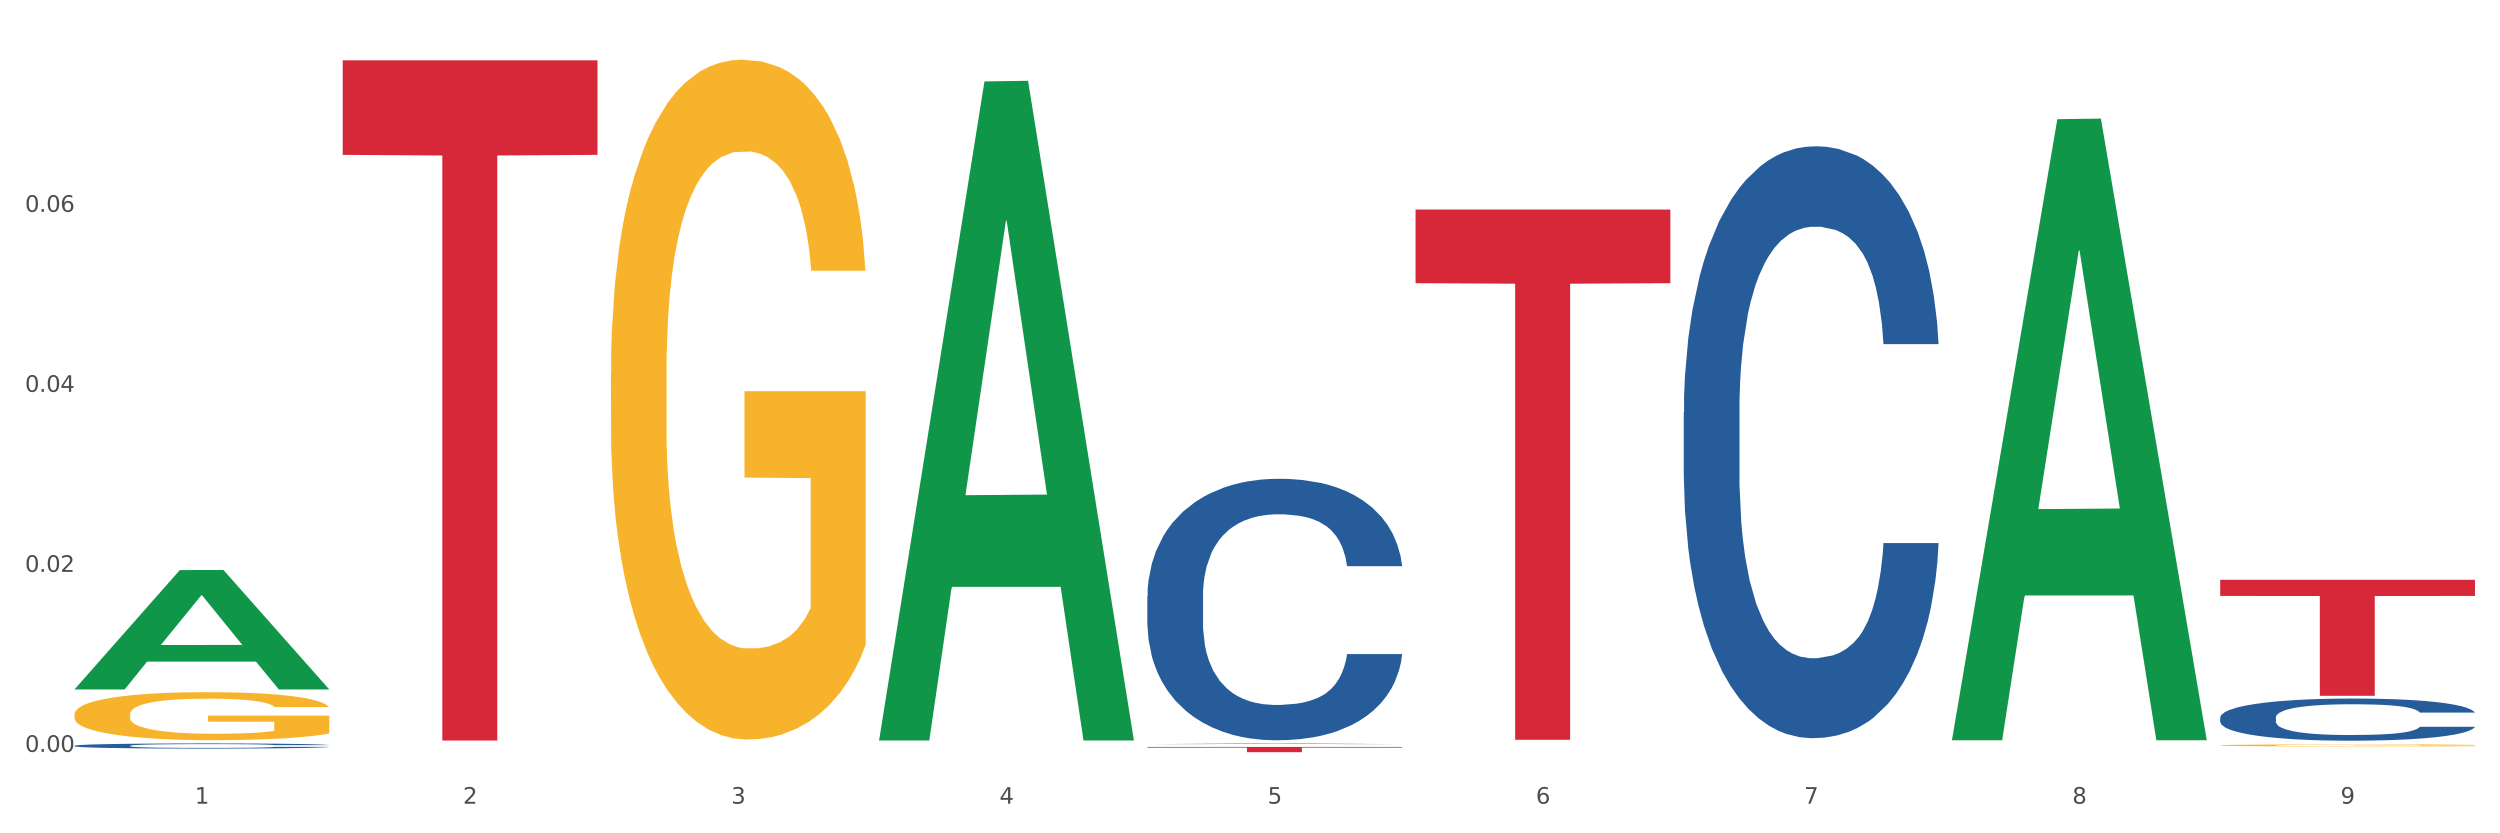 <?xml version="1.0" encoding="utf-8" standalone="no"?>
<!DOCTYPE svg PUBLIC "-//W3C//DTD SVG 1.1//EN"
  "http://www.w3.org/Graphics/SVG/1.1/DTD/svg11.dtd">
<svg xmlns:xlink="http://www.w3.org/1999/xlink" width="1080pt" height="360pt" viewBox="0 0 1080 360" xmlns="http://www.w3.org/2000/svg" version="1.1">
 <rect x="0" y="0" width="1080" height="360" fill="#333333" stroke="none"/>
 <defs>
  <style type="text/css">*{stroke-linejoin: round; stroke-linecap: butt}</style>
 </defs>
 <g id="figure_1">
  <g id="patch_1">
   <path d="M 0 360 
L 1080 360 
L 1080 0 
L 0 0 
z
" style="fill: #ffffff; stroke: #ffffff; stroke-linejoin: miter"/>
  </g>
  <g id="axes_1">
   <g id="matplotlib.axis_1">
    <g id="xtick_1">
     <g id="text_1">
      <!-- 1 -->
      <g style="fill: #4d4d4d" transform="translate(84.159 347.204) scale(0.096 -0.096)">
       <defs>
        <path id="DejaVuSans-31" d="M 794 531 
L 1825 531 
L 1825 4091 
L 703 3866 
L 703 4441 
L 1819 4666 
L 2450 4666 
L 2450 531 
L 3481 531 
L 3481 0 
L 794 0 
L 794 531 
z
" transform="scale(0.016)"/>
       </defs>
       <use xlink:href="#DejaVuSans-31"/>
      </g>
     </g>
    </g>
    <g id="xtick_2">
     <g id="text_2">
      <!-- 2 -->
      <g style="fill: #4d4d4d" transform="translate(200.027 347.204) scale(0.096 -0.096)">
       <defs>
        <path id="DejaVuSans-32" d="M 1228 531 
L 3431 531 
L 3431 0 
L 469 0 
L 469 531 
Q 828 903 1448 1529 
Q 2069 2156 2228 2338 
Q 2531 2678 2651 2914 
Q 2772 3150 2772 3378 
Q 2772 3750 2511 3984 
Q 2250 4219 1831 4219 
Q 1534 4219 1204 4116 
Q 875 4013 500 3803 
L 500 4441 
Q 881 4594 1212 4672 
Q 1544 4750 1819 4750 
Q 2544 4750 2975 4387 
Q 3406 4025 3406 3419 
Q 3406 3131 3298 2873 
Q 3191 2616 2906 2266 
Q 2828 2175 2409 1742 
Q 1991 1309 1228 531 
z
" transform="scale(0.016)"/>
       </defs>
       <use xlink:href="#DejaVuSans-32"/>
      </g>
     </g>
    </g>
    <g id="xtick_3">
     <g id="text_3">
      <!-- 3 -->
      <g style="fill: #4d4d4d" transform="translate(315.896 347.204) scale(0.096 -0.096)">
       <defs>
        <path id="DejaVuSans-33" d="M 2597 2516 
Q 3050 2419 3304 2112 
Q 3559 1806 3559 1356 
Q 3559 666 3084 287 
Q 2609 -91 1734 -91 
Q 1441 -91 1130 -33 
Q 819 25 488 141 
L 488 750 
Q 750 597 1062 519 
Q 1375 441 1716 441 
Q 2309 441 2620 675 
Q 2931 909 2931 1356 
Q 2931 1769 2642 2001 
Q 2353 2234 1838 2234 
L 1294 2234 
L 1294 2753 
L 1863 2753 
Q 2328 2753 2575 2939 
Q 2822 3125 2822 3475 
Q 2822 3834 2567 4026 
Q 2313 4219 1838 4219 
Q 1578 4219 1281 4162 
Q 984 4106 628 3988 
L 628 4550 
Q 988 4650 1302 4700 
Q 1616 4750 1894 4750 
Q 2613 4750 3031 4423 
Q 3450 4097 3450 3541 
Q 3450 3153 3228 2886 
Q 3006 2619 2597 2516 
z
" transform="scale(0.016)"/>
       </defs>
       <use xlink:href="#DejaVuSans-33"/>
      </g>
     </g>
    </g>
    <g id="xtick_4">
     <g id="text_4">
      <!-- 4 -->
      <g style="fill: #4d4d4d" transform="translate(431.765 347.204) scale(0.096 -0.096)">
       <defs>
        <path id="DejaVuSans-34" d="M 2419 4116 
L 825 1625 
L 2419 1625 
L 2419 4116 
z
M 2253 4666 
L 3047 4666 
L 3047 1625 
L 3713 1625 
L 3713 1100 
L 3047 1100 
L 3047 0 
L 2419 0 
L 2419 1100 
L 313 1100 
L 313 1709 
L 2253 4666 
z
" transform="scale(0.016)"/>
       </defs>
       <use xlink:href="#DejaVuSans-34"/>
      </g>
     </g>
    </g>
    <g id="xtick_5">
     <g id="text_5">
      <!-- 5 -->
      <g style="fill: #4d4d4d" transform="translate(547.634 347.204) scale(0.096 -0.096)">
       <defs>
        <path id="DejaVuSans-35" d="M 691 4666 
L 3169 4666 
L 3169 4134 
L 1269 4134 
L 1269 2991 
Q 1406 3038 1543 3061 
Q 1681 3084 1819 3084 
Q 2600 3084 3056 2656 
Q 3513 2228 3513 1497 
Q 3513 744 3044 326 
Q 2575 -91 1722 -91 
Q 1428 -91 1123 -41 
Q 819 9 494 109 
L 494 744 
Q 775 591 1075 516 
Q 1375 441 1709 441 
Q 2250 441 2565 725 
Q 2881 1009 2881 1497 
Q 2881 1984 2565 2268 
Q 2250 2553 1709 2553 
Q 1456 2553 1204 2497 
Q 953 2441 691 2322 
L 691 4666 
z
" transform="scale(0.016)"/>
       </defs>
       <use xlink:href="#DejaVuSans-35"/>
      </g>
     </g>
    </g>
    <g id="xtick_6">
     <g id="text_6">
      <!-- 6 -->
      <g style="fill: #4d4d4d" transform="translate(663.502 347.204) scale(0.096 -0.096)">
       <defs>
        <path id="DejaVuSans-36" d="M 2113 2584 
Q 1688 2584 1439 2293 
Q 1191 2003 1191 1497 
Q 1191 994 1439 701 
Q 1688 409 2113 409 
Q 2538 409 2786 701 
Q 3034 994 3034 1497 
Q 3034 2003 2786 2293 
Q 2538 2584 2113 2584 
z
M 3366 4563 
L 3366 3988 
Q 3128 4100 2886 4159 
Q 2644 4219 2406 4219 
Q 1781 4219 1451 3797 
Q 1122 3375 1075 2522 
Q 1259 2794 1537 2939 
Q 1816 3084 2150 3084 
Q 2853 3084 3261 2657 
Q 3669 2231 3669 1497 
Q 3669 778 3244 343 
Q 2819 -91 2113 -91 
Q 1303 -91 875 529 
Q 447 1150 447 2328 
Q 447 3434 972 4092 
Q 1497 4750 2381 4750 
Q 2619 4750 2861 4703 
Q 3103 4656 3366 4563 
z
" transform="scale(0.016)"/>
       </defs>
       <use xlink:href="#DejaVuSans-36"/>
      </g>
     </g>
    </g>
    <g id="xtick_7">
     <g id="text_7">
      <!-- 7 -->
      <g style="fill: #4d4d4d" transform="translate(779.371 347.204) scale(0.096 -0.096)">
       <defs>
        <path id="DejaVuSans-37" d="M 525 4666 
L 3525 4666 
L 3525 4397 
L 1831 0 
L 1172 0 
L 2766 4134 
L 525 4134 
L 525 4666 
z
" transform="scale(0.016)"/>
       </defs>
       <use xlink:href="#DejaVuSans-37"/>
      </g>
     </g>
    </g>
    <g id="xtick_8">
     <g id="text_8">
      <!-- 8 -->
      <g style="fill: #4d4d4d" transform="translate(895.24 347.204) scale(0.096 -0.096)">
       <defs>
        <path id="DejaVuSans-38" d="M 2034 2216 
Q 1584 2216 1326 1975 
Q 1069 1734 1069 1313 
Q 1069 891 1326 650 
Q 1584 409 2034 409 
Q 2484 409 2743 651 
Q 3003 894 3003 1313 
Q 3003 1734 2745 1975 
Q 2488 2216 2034 2216 
z
M 1403 2484 
Q 997 2584 770 2862 
Q 544 3141 544 3541 
Q 544 4100 942 4425 
Q 1341 4750 2034 4750 
Q 2731 4750 3128 4425 
Q 3525 4100 3525 3541 
Q 3525 3141 3298 2862 
Q 3072 2584 2669 2484 
Q 3125 2378 3379 2068 
Q 3634 1759 3634 1313 
Q 3634 634 3220 271 
Q 2806 -91 2034 -91 
Q 1263 -91 848 271 
Q 434 634 434 1313 
Q 434 1759 690 2068 
Q 947 2378 1403 2484 
z
M 1172 3481 
Q 1172 3119 1398 2916 
Q 1625 2713 2034 2713 
Q 2441 2713 2670 2916 
Q 2900 3119 2900 3481 
Q 2900 3844 2670 4047 
Q 2441 4250 2034 4250 
Q 1625 4250 1398 4047 
Q 1172 3844 1172 3481 
z
" transform="scale(0.016)"/>
       </defs>
       <use xlink:href="#DejaVuSans-38"/>
      </g>
     </g>
    </g>
    <g id="xtick_9">
     <g id="text_9">
      <!-- 9 -->
      <g style="fill: #4d4d4d" transform="translate(1011.108 347.204) scale(0.096 -0.096)">
       <defs>
        <path id="DejaVuSans-39" d="M 703 97 
L 703 672 
Q 941 559 1184 500 
Q 1428 441 1663 441 
Q 2288 441 2617 861 
Q 2947 1281 2994 2138 
Q 2813 1869 2534 1725 
Q 2256 1581 1919 1581 
Q 1219 1581 811 2004 
Q 403 2428 403 3163 
Q 403 3881 828 4315 
Q 1253 4750 1959 4750 
Q 2769 4750 3195 4129 
Q 3622 3509 3622 2328 
Q 3622 1225 3098 567 
Q 2575 -91 1691 -91 
Q 1453 -91 1209 -44 
Q 966 3 703 97 
z
M 1959 2075 
Q 2384 2075 2632 2365 
Q 2881 2656 2881 3163 
Q 2881 3666 2632 3958 
Q 2384 4250 1959 4250 
Q 1534 4250 1286 3958 
Q 1038 3666 1038 3163 
Q 1038 2656 1286 2365 
Q 1534 2075 1959 2075 
z
" transform="scale(0.016)"/>
       </defs>
       <use xlink:href="#DejaVuSans-39"/>
      </g>
     </g>
    </g>
    <g id="xtick_10"/>
    <g id="xtick_11"/>
    <g id="xtick_12"/>
    <g id="xtick_13"/>
    <g id="xtick_14"/>
    <g id="xtick_15"/>
    <g id="xtick_16"/>
    <g id="xtick_17"/>
   </g>
   <g id="matplotlib.axis_2">
    <g id="ytick_1">
     <g id="text_10">
      <!-- 0.00 -->
      <g style="fill: #4d4d4d" transform="translate(10.8 324.808) scale(0.096 -0.096)">
       <defs>
        <path id="DejaVuSans-30" d="M 2034 4250 
Q 1547 4250 1301 3770 
Q 1056 3291 1056 2328 
Q 1056 1369 1301 889 
Q 1547 409 2034 409 
Q 2525 409 2770 889 
Q 3016 1369 3016 2328 
Q 3016 3291 2770 3770 
Q 2525 4250 2034 4250 
z
M 2034 4750 
Q 2819 4750 3233 4129 
Q 3647 3509 3647 2328 
Q 3647 1150 3233 529 
Q 2819 -91 2034 -91 
Q 1250 -91 836 529 
Q 422 1150 422 2328 
Q 422 3509 836 4129 
Q 1250 4750 2034 4750 
z
" transform="scale(0.016)"/>
        <path id="DejaVuSans-2e" d="M 684 794 
L 1344 794 
L 1344 0 
L 684 0 
L 684 794 
z
" transform="scale(0.016)"/>
       </defs>
       <use xlink:href="#DejaVuSans-30"/>
       <use xlink:href="#DejaVuSans-2e" transform="translate(63.623 0)"/>
       <use xlink:href="#DejaVuSans-30" transform="translate(95.41 0)"/>
       <use xlink:href="#DejaVuSans-30" transform="translate(159.033 0)"/>
      </g>
     </g>
    </g>
    <g id="ytick_2">
     <g id="text_11">
      <!-- 0.02 -->
      <g style="fill: #4d4d4d" transform="translate(10.8 247.043) scale(0.096 -0.096)">
       <use xlink:href="#DejaVuSans-30"/>
       <use xlink:href="#DejaVuSans-2e" transform="translate(63.623 0)"/>
       <use xlink:href="#DejaVuSans-30" transform="translate(95.41 0)"/>
       <use xlink:href="#DejaVuSans-32" transform="translate(159.033 0)"/>
      </g>
     </g>
    </g>
    <g id="ytick_3">
     <g id="text_12">
      <!-- 0.04 -->
      <g style="fill: #4d4d4d" transform="translate(10.8 169.279) scale(0.096 -0.096)">
       <use xlink:href="#DejaVuSans-30"/>
       <use xlink:href="#DejaVuSans-2e" transform="translate(63.623 0)"/>
       <use xlink:href="#DejaVuSans-30" transform="translate(95.41 0)"/>
       <use xlink:href="#DejaVuSans-34" transform="translate(159.033 0)"/>
      </g>
     </g>
    </g>
    <g id="ytick_4">
     <g id="text_13">
      <!-- 0.06 -->
      <g style="fill: #4d4d4d" transform="translate(10.8 91.515) scale(0.096 -0.096)">
       <use xlink:href="#DejaVuSans-30"/>
       <use xlink:href="#DejaVuSans-2e" transform="translate(63.623 0)"/>
       <use xlink:href="#DejaVuSans-30" transform="translate(95.41 0)"/>
       <use xlink:href="#DejaVuSans-36" transform="translate(159.033 0)"/>
      </g>
     </g>
    </g>
    <g id="ytick_5"/>
    <g id="ytick_6"/>
    <g id="ytick_7"/>
    <g id="ytick_8"/>
   </g>
   <g id="PolyCollection_1">
    <path d="M 32.175 297.751 
L 32.288 297.702 
L 77.68 246.269 
L 96.518 246.22 
L 142.25 297.847 
L 120.462 297.847 
L 110.589 285.825 
L 63.722 285.825 
L 63.382 286.019 
L 53.85 297.847 
L 32.175 297.847 
L 32.175 297.751 
L 69.623 278.651 
L 104.689 278.602 
L 87.326 257.224 
L 87.099 257.128 
L 86.872 257.273 
L 69.51 278.602 
L 69.623 278.651 
L 32.175 297.751 
z
" clip-path="url(#pf22eeb8df6)" style="fill: #109648"/>
    <path d="M 263.912 161.494 
L 264.042 161.226 
L 264.042 151.569 
L 264.302 143.253 
L 265.602 123.134 
L 267.551 106.503 
L 268.981 97.651 
L 270.41 90.408 
L 272.1 83.165 
L 274.179 75.654 
L 277.948 64.656 
L 280.287 59.023 
L 283.146 53.121 
L 288.345 44.537 
L 292.114 39.709 
L 296.012 35.685 
L 302.38 30.856 
L 306.539 28.71 
L 310.958 27.101 
L 316.286 26.028 
L 320.315 25.759 
L 329.152 26.564 
L 336.689 28.979 
L 340.328 30.856 
L 345.007 34.075 
L 347.476 36.221 
L 351.505 40.513 
L 355.663 46.147 
L 358.523 50.975 
L 362.811 60.096 
L 366.06 69.216 
L 369.049 80.483 
L 370.609 88.262 
L 371.778 95.505 
L 372.818 103.82 
L 373.858 116.965 
L 350.465 116.965 
L 349.555 107.576 
L 348.126 98.724 
L 346.047 90.14 
L 344.227 84.775 
L 341.108 78.068 
L 338.249 73.776 
L 335.26 70.557 
L 331.621 67.875 
L 328.762 66.534 
L 324.733 65.461 
L 316.806 65.729 
L 311.477 67.875 
L 307.839 70.557 
L 305.499 72.972 
L 303.42 75.654 
L 301.081 79.41 
L 298.352 85.043 
L 296.402 90.14 
L 294.453 96.578 
L 292.893 103.016 
L 291.464 110.527 
L 290.294 118.574 
L 289.384 126.89 
L 288.605 137.083 
L 287.955 153.983 
L 287.955 190.733 
L 288.215 199.049 
L 288.865 210.047 
L 289.644 218.363 
L 290.944 228.288 
L 292.114 234.995 
L 294.323 244.652 
L 296.792 252.699 
L 298.741 257.796 
L 300.691 262.088 
L 304.07 267.989 
L 307.839 272.818 
L 311.088 275.769 
L 315.506 278.451 
L 318.495 279.524 
L 321.094 280.061 
L 327.462 280.061 
L 332.011 279.256 
L 337.079 277.378 
L 340.978 274.964 
L 344.227 272.013 
L 347.866 267.185 
L 350.205 262.624 
L 350.205 206.56 
L 321.614 206.292 
L 321.614 169.005 
L 373.988 169.005 
L 373.988 278.451 
L 371.778 284.084 
L 369.309 289.181 
L 366.71 293.741 
L 362.811 299.375 
L 358.133 304.74 
L 353.974 308.495 
L 349.555 311.714 
L 344.357 314.665 
L 337.599 317.347 
L 333.44 318.42 
L 328.242 319.225 
L 322.134 319.493 
L 316.806 318.957 
L 311.607 317.616 
L 306.149 315.201 
L 300.821 311.714 
L 296.792 308.227 
L 292.763 303.935 
L 288.475 298.302 
L 285.096 292.937 
L 282.497 288.108 
L 279.637 281.938 
L 276.518 273.891 
L 274.179 266.648 
L 272.1 259.137 
L 269.891 249.48 
L 268.331 241.164 
L 266.772 230.703 
L 265.862 222.923 
L 264.822 210.852 
L 264.042 193.952 
L 263.912 161.494 
z
" clip-path="url(#pf22eeb8df6)" style="fill: #f7b32b"/>
    <path d="M 959.125 321.988 
L 959.255 321.987 
L 959.255 321.958 
L 959.515 321.933 
L 960.814 321.872 
L 962.764 321.822 
L 964.193 321.795 
L 965.623 321.773 
L 967.312 321.752 
L 969.391 321.729 
L 973.16 321.696 
L 975.5 321.679 
L 978.359 321.661 
L 983.557 321.635 
L 987.326 321.621 
L 991.225 321.608 
L 997.593 321.594 
L 1001.751 321.587 
L 1006.17 321.582 
L 1011.498 321.579 
L 1015.527 321.578 
L 1024.364 321.581 
L 1031.902 321.588 
L 1035.541 321.594 
L 1040.219 321.604 
L 1042.688 321.61 
L 1046.717 321.623 
L 1050.876 321.64 
L 1053.735 321.654 
L 1058.024 321.682 
L 1061.273 321.71 
L 1064.262 321.743 
L 1065.821 321.767 
L 1066.991 321.789 
L 1068.03 321.814 
L 1069.07 321.854 
L 1045.677 321.854 
L 1044.768 321.825 
L 1043.338 321.799 
L 1041.259 321.773 
L 1039.439 321.756 
L 1036.32 321.736 
L 1033.461 321.723 
L 1030.472 321.714 
L 1026.833 321.705 
L 1023.974 321.701 
L 1019.946 321.698 
L 1012.018 321.699 
L 1006.69 321.705 
L 1003.051 321.714 
L 1000.712 321.721 
L 998.632 321.729 
L 996.293 321.74 
L 993.564 321.757 
L 991.614 321.773 
L 989.665 321.792 
L 988.106 321.811 
L 986.676 321.834 
L 985.506 321.858 
L 984.597 321.883 
L 983.817 321.914 
L 983.167 321.965 
L 983.167 322.076 
L 983.427 322.101 
L 984.077 322.134 
L 984.857 322.159 
L 986.156 322.189 
L 987.326 322.209 
L 989.535 322.239 
L 992.004 322.263 
L 993.954 322.278 
L 995.903 322.291 
L 999.282 322.309 
L 1003.051 322.324 
L 1006.3 322.332 
L 1010.718 322.341 
L 1013.708 322.344 
L 1016.307 322.345 
L 1022.675 322.345 
L 1027.223 322.343 
L 1032.292 322.337 
L 1036.19 322.33 
L 1039.439 322.321 
L 1043.078 322.307 
L 1045.418 322.293 
L 1045.418 322.124 
L 1016.827 322.123 
L 1016.827 322.01 
L 1069.2 322.01 
L 1069.2 322.341 
L 1066.991 322.358 
L 1064.521 322.373 
L 1061.922 322.387 
L 1058.024 322.404 
L 1053.345 322.42 
L 1049.186 322.431 
L 1044.768 322.441 
L 1039.569 322.45 
L 1032.811 322.458 
L 1028.653 322.461 
L 1023.454 322.464 
L 1017.346 322.464 
L 1012.018 322.463 
L 1006.82 322.459 
L 1001.361 322.451 
L 996.033 322.441 
L 992.004 322.43 
L 987.976 322.417 
L 983.687 322.4 
L 980.308 322.384 
L 977.709 322.37 
L 974.85 322.351 
L 971.731 322.327 
L 969.391 322.305 
L 967.312 322.282 
L 965.103 322.253 
L 963.543 322.228 
L 961.984 322.197 
L 961.074 322.173 
L 960.034 322.137 
L 959.255 322.086 
L 959.125 321.988 
z
" clip-path="url(#pf22eeb8df6)" style="fill: #f7b32b"/>
    <path d="M 959.125 309.953 
L 959.255 309.937 
L 959.255 309.471 
L 959.645 308.839 
L 961.076 307.676 
L 962.898 306.794 
L 966.021 305.764 
L 967.712 305.331 
L 969.924 304.849 
L 974.478 304.068 
L 979.683 303.403 
L 983.326 303.037 
L 986.058 302.804 
L 992.173 302.389 
L 995.686 302.206 
L 999.33 302.056 
L 1002.452 301.956 
L 1007.657 301.84 
L 1011.82 301.79 
L 1016.635 301.773 
L 1020.668 301.79 
L 1026.003 301.856 
L 1033.809 302.056 
L 1036.802 302.172 
L 1040.835 302.372 
L 1044.999 302.638 
L 1048.382 302.904 
L 1052.285 303.286 
L 1056.319 303.785 
L 1060.222 304.417 
L 1062.955 304.999 
L 1065.167 305.614 
L 1067.118 306.362 
L 1068.549 307.177 
L 1069.2 307.858 
L 1045.389 307.858 
L 1044.739 307.243 
L 1043.438 306.578 
L 1042.137 306.129 
L 1040.705 305.764 
L 1038.493 305.348 
L 1036.542 305.082 
L 1033.289 304.766 
L 1030.296 304.567 
L 1027.824 304.45 
L 1024.832 304.35 
L 1018.456 304.251 
L 1013.902 304.251 
L 1011.04 304.284 
L 1007.527 304.367 
L 1004.534 304.483 
L 1001.021 304.683 
L 998.289 304.899 
L 995.556 305.182 
L 993.995 305.381 
L 991.653 305.747 
L 990.092 306.046 
L 988.01 306.562 
L 986.839 306.927 
L 984.757 307.875 
L 983.846 308.573 
L 983.456 309.055 
L 983.196 309.588 
L 983.196 312.181 
L 983.976 313.345 
L 984.627 313.844 
L 985.668 314.409 
L 987.619 315.141 
L 990.482 315.855 
L 993.474 316.371 
L 995.947 316.687 
L 998.289 316.92 
L 1000.631 317.102 
L 1003.493 317.269 
L 1005.835 317.368 
L 1009.348 317.468 
L 1013.512 317.518 
L 1016.765 317.518 
L 1023.4 317.435 
L 1026.393 317.352 
L 1029.255 317.235 
L 1032.378 317.053 
L 1034.85 316.853 
L 1036.282 316.703 
L 1038.624 316.388 
L 1040.445 316.055 
L 1042.006 315.673 
L 1043.047 315.34 
L 1044.218 314.841 
L 1045.129 314.276 
L 1045.389 313.977 
L 1069.2 313.977 
L 1068.68 314.575 
L 1067.769 315.157 
L 1065.947 315.939 
L 1064.516 316.388 
L 1062.304 316.936 
L 1059.962 317.402 
L 1056.709 317.917 
L 1053.717 318.299 
L 1050.594 318.632 
L 1047.211 318.931 
L 1041.096 319.347 
L 1038.884 319.463 
L 1034.2 319.663 
L 1030.557 319.779 
L 1025.222 319.896 
L 1019.757 319.962 
L 1014.032 319.979 
L 1008.958 319.945 
L 1003.363 319.846 
L 999.85 319.746 
L 995.947 319.596 
L 991.393 319.364 
L 987.099 319.081 
L 983.065 318.748 
L 979.292 318.366 
L 975.779 317.934 
L 971.225 317.219 
L 967.842 316.521 
L 965.37 315.872 
L 963.679 315.323 
L 961.987 314.625 
L 961.076 314.143 
L 959.645 312.979 
L 959.125 311.899 
L 959.125 309.953 
z
" clip-path="url(#pf22eeb8df6)" style="fill: #255c99"/>
    <path d="M 727.387 178.084 
L 727.517 177.85 
L 727.517 171.311 
L 727.908 162.437 
L 729.339 146.089 
L 731.161 133.712 
L 734.283 119.233 
L 735.975 113.161 
L 738.187 106.388 
L 742.741 95.412 
L 747.945 86.071 
L 751.588 80.933 
L 754.321 77.663 
L 760.436 71.825 
L 763.949 69.256 
L 767.592 67.154 
L 770.715 65.753 
L 775.919 64.118 
L 780.083 63.418 
L 784.897 63.184 
L 788.931 63.418 
L 794.265 64.352 
L 802.072 67.154 
L 805.065 68.789 
L 809.098 71.591 
L 813.262 75.328 
L 816.645 79.065 
L 820.548 84.436 
L 824.581 91.442 
L 828.485 100.316 
L 831.217 108.49 
L 833.429 117.131 
L 835.381 127.64 
L 836.812 139.083 
L 837.463 148.658 
L 813.652 148.658 
L 813.001 140.018 
L 811.7 130.676 
L 810.399 124.371 
L 808.968 119.233 
L 806.756 113.394 
L 804.804 109.658 
L 801.551 105.221 
L 798.559 102.418 
L 796.087 100.783 
L 793.094 99.382 
L 786.719 97.981 
L 782.165 97.981 
L 779.302 98.448 
L 775.789 99.616 
L 772.797 101.25 
L 769.284 104.053 
L 766.551 107.089 
L 763.819 111.059 
L 762.257 113.861 
L 759.915 118.999 
L 758.354 123.203 
L 756.272 130.443 
L 755.101 135.58 
L 753.019 148.892 
L 752.109 158.7 
L 751.718 165.473 
L 751.458 172.946 
L 751.458 209.378 
L 752.239 225.725 
L 752.889 232.732 
L 753.93 240.672 
L 755.882 250.947 
L 758.744 260.989 
L 761.737 268.229 
L 764.209 272.666 
L 766.551 275.936 
L 768.893 278.505 
L 771.756 280.84 
L 774.098 282.241 
L 777.611 283.642 
L 781.774 284.343 
L 785.027 284.343 
L 791.663 283.175 
L 794.656 282.008 
L 797.518 280.373 
L 800.641 277.804 
L 803.113 275.002 
L 804.544 272.9 
L 806.886 268.463 
L 808.708 263.792 
L 810.269 258.421 
L 811.31 253.75 
L 812.481 246.744 
L 813.392 238.803 
L 813.652 234.6 
L 837.463 234.6 
L 836.942 243.007 
L 836.031 251.181 
L 834.21 262.157 
L 832.779 268.463 
L 830.567 276.169 
L 828.225 282.708 
L 824.972 289.948 
L 821.979 295.319 
L 818.856 299.99 
L 815.474 304.194 
L 809.358 310.032 
L 807.146 311.667 
L 802.462 314.469 
L 798.819 316.104 
L 793.485 317.739 
L 788.02 318.673 
L 782.295 318.906 
L 777.22 318.439 
L 771.626 317.038 
L 768.113 315.637 
L 764.209 313.535 
L 759.655 310.266 
L 755.362 306.295 
L 751.328 301.625 
L 747.555 296.253 
L 744.042 290.181 
L 739.488 280.139 
L 736.105 270.331 
L 733.633 261.223 
L 731.941 253.516 
L 730.25 243.708 
L 729.339 236.935 
L 727.908 220.588 
L 727.387 205.408 
L 727.387 178.084 
z
" clip-path="url(#pf22eeb8df6)" style="fill: #255c99"/>
    <path d="M 495.65 257.586 
L 495.78 257.483 
L 495.78 254.594 
L 496.17 250.674 
L 497.602 243.452 
L 499.423 237.983 
L 502.546 231.587 
L 504.237 228.904 
L 506.449 225.912 
L 511.003 221.063 
L 516.208 216.937 
L 519.851 214.667 
L 522.583 213.222 
L 528.698 210.643 
L 532.212 209.508 
L 535.855 208.58 
L 538.977 207.961 
L 544.182 207.238 
L 548.345 206.929 
L 553.16 206.826 
L 557.193 206.929 
L 562.528 207.342 
L 570.335 208.58 
L 573.327 209.302 
L 577.361 210.54 
L 581.524 212.191 
L 584.907 213.841 
L 588.81 216.214 
L 592.844 219.309 
L 596.747 223.23 
L 599.48 226.841 
L 601.692 230.658 
L 603.643 235.301 
L 605.075 240.356 
L 605.725 244.586 
L 581.915 244.586 
L 581.264 240.769 
L 579.963 236.642 
L 578.662 233.857 
L 577.23 231.587 
L 575.019 229.008 
L 573.067 227.357 
L 569.814 225.397 
L 566.821 224.159 
L 564.349 223.436 
L 561.357 222.817 
L 554.981 222.198 
L 550.427 222.198 
L 547.565 222.405 
L 544.052 222.92 
L 541.059 223.643 
L 537.546 224.881 
L 534.814 226.222 
L 532.081 227.976 
L 530.52 229.214 
L 528.178 231.484 
L 526.617 233.341 
L 524.535 236.539 
L 523.364 238.809 
L 521.282 244.69 
L 520.371 249.023 
L 519.981 252.015 
L 519.721 255.316 
L 519.721 271.411 
L 520.501 278.633 
L 521.152 281.728 
L 522.193 285.236 
L 524.145 289.776 
L 527.007 294.212 
L 530 297.41 
L 532.472 299.371 
L 534.814 300.815 
L 537.156 301.95 
L 540.018 302.982 
L 542.36 303.601 
L 545.873 304.22 
L 550.037 304.529 
L 553.29 304.529 
L 559.925 304.013 
L 562.918 303.497 
L 565.781 302.775 
L 568.903 301.64 
L 571.375 300.402 
L 572.807 299.474 
L 575.149 297.513 
L 576.97 295.45 
L 578.532 293.077 
L 579.573 291.014 
L 580.744 287.918 
L 581.654 284.411 
L 581.915 282.554 
L 605.725 282.554 
L 605.205 286.268 
L 604.294 289.879 
L 602.472 294.728 
L 601.041 297.513 
L 598.829 300.918 
L 596.487 303.807 
L 593.234 307.005 
L 590.242 309.378 
L 587.119 311.442 
L 583.736 313.299 
L 577.621 315.878 
L 575.409 316.6 
L 570.725 317.838 
L 567.082 318.56 
L 561.747 319.283 
L 556.282 319.695 
L 550.557 319.798 
L 545.483 319.592 
L 539.888 318.973 
L 536.375 318.354 
L 532.472 317.426 
L 527.918 315.981 
L 523.624 314.227 
L 519.591 312.164 
L 515.817 309.791 
L 512.304 307.108 
L 507.75 302.672 
L 504.367 298.339 
L 501.895 294.315 
L 500.204 290.91 
L 498.512 286.577 
L 497.602 283.585 
L 496.17 276.363 
L 495.65 269.657 
L 495.65 257.586 
z
" clip-path="url(#pf22eeb8df6)" style="fill: #255c99"/>
    <path d="M 32.175 322.161 
L 32.305 322.159 
L 32.305 322.102 
L 32.695 322.025 
L 34.127 321.882 
L 35.948 321.775 
L 39.071 321.648 
L 40.762 321.596 
L 42.974 321.537 
L 47.528 321.441 
L 52.733 321.36 
L 56.376 321.315 
L 59.108 321.286 
L 65.224 321.236 
L 68.737 321.213 
L 72.38 321.195 
L 75.503 321.183 
L 80.707 321.168 
L 84.871 321.162 
L 89.685 321.16 
L 93.718 321.162 
L 99.053 321.17 
L 106.86 321.195 
L 109.852 321.209 
L 113.886 321.234 
L 118.049 321.266 
L 121.432 321.299 
L 125.336 321.345 
L 129.369 321.406 
L 133.273 321.484 
L 136.005 321.555 
L 138.217 321.63 
L 140.168 321.722 
L 141.6 321.821 
L 142.25 321.905 
L 118.44 321.905 
L 117.789 321.829 
L 116.488 321.748 
L 115.187 321.693 
L 113.756 321.648 
L 111.544 321.598 
L 109.592 321.565 
L 106.339 321.526 
L 103.347 321.502 
L 100.874 321.488 
L 97.882 321.476 
L 91.506 321.463 
L 86.952 321.463 
L 84.09 321.467 
L 80.577 321.478 
L 77.584 321.492 
L 74.071 321.516 
L 71.339 321.543 
L 68.607 321.577 
L 67.045 321.602 
L 64.703 321.646 
L 63.142 321.683 
L 61.06 321.746 
L 59.889 321.791 
L 57.807 321.907 
L 56.896 321.992 
L 56.506 322.051 
L 56.246 322.116 
L 56.246 322.434 
L 57.027 322.576 
L 57.677 322.637 
L 58.718 322.706 
L 60.67 322.796 
L 63.532 322.883 
L 66.525 322.946 
L 68.997 322.985 
L 71.339 323.013 
L 73.681 323.036 
L 76.543 323.056 
L 78.885 323.068 
L 82.398 323.08 
L 86.562 323.086 
L 89.815 323.086 
L 96.451 323.076 
L 99.443 323.066 
L 102.306 323.052 
L 105.428 323.03 
L 107.901 323.005 
L 109.332 322.987 
L 111.674 322.948 
L 113.495 322.908 
L 115.057 322.861 
L 116.098 322.82 
L 117.269 322.759 
L 118.179 322.69 
L 118.44 322.653 
L 142.25 322.653 
L 141.73 322.726 
L 140.819 322.798 
L 138.997 322.893 
L 137.566 322.948 
L 135.354 323.015 
L 133.012 323.072 
L 129.759 323.135 
L 126.767 323.182 
L 123.644 323.223 
L 120.261 323.259 
L 114.146 323.31 
L 111.934 323.324 
L 107.25 323.349 
L 103.607 323.363 
L 98.272 323.377 
L 92.807 323.385 
L 87.083 323.388 
L 82.008 323.383 
L 76.413 323.371 
L 72.9 323.359 
L 68.997 323.341 
L 64.443 323.312 
L 60.149 323.278 
L 56.116 323.237 
L 52.342 323.19 
L 48.829 323.137 
L 44.275 323.05 
L 40.893 322.964 
L 38.42 322.885 
L 36.729 322.818 
L 35.037 322.733 
L 34.127 322.674 
L 32.695 322.531 
L 32.175 322.399 
L 32.175 322.161 
z
" clip-path="url(#pf22eeb8df6)" style="fill: #255c99"/>
    <path d="M 148.044 26.067 
L 258.119 26.067 
L 258.119 66.901 
L 214.819 67.177 
L 214.819 319.908 
L 191.083 319.908 
L 191.083 67.177 
L 148.044 66.901 
L 148.044 26.343 
L 148.044 26.067 
z
" clip-path="url(#pf22eeb8df6)" style="fill: #d62839"/>
    <path d="M 495.65 322.661 
L 605.725 322.661 
L 605.725 322.979 
L 562.425 322.981 
L 562.425 324.95 
L 538.689 324.95 
L 538.689 322.981 
L 495.65 322.979 
L 495.65 322.663 
L 495.65 322.661 
z
" clip-path="url(#pf22eeb8df6)" style="fill: #d62839"/>
    <path d="M 611.519 90.513 
L 721.594 90.513 
L 721.594 122.347 
L 678.294 122.562 
L 678.294 319.586 
L 654.557 319.586 
L 654.557 122.562 
L 611.519 122.347 
L 611.519 90.728 
L 611.519 90.513 
z
" clip-path="url(#pf22eeb8df6)" style="fill: #d62839"/>
    <path d="M 32.175 308.605 
L 32.305 308.586 
L 32.305 307.904 
L 32.565 307.318 
L 33.864 305.898 
L 35.814 304.725 
L 37.243 304.101 
L 38.673 303.59 
L 40.362 303.079 
L 42.442 302.549 
L 46.211 301.773 
L 48.55 301.376 
L 51.409 300.959 
L 56.607 300.354 
L 60.376 300.013 
L 64.275 299.729 
L 70.643 299.389 
L 74.802 299.237 
L 79.22 299.124 
L 84.548 299.048 
L 88.577 299.029 
L 97.414 299.086 
L 104.952 299.256 
L 108.591 299.389 
L 113.269 299.616 
L 115.739 299.767 
L 119.767 300.07 
L 123.926 300.467 
L 126.785 300.808 
L 131.074 301.451 
L 134.323 302.095 
L 137.312 302.89 
L 138.871 303.438 
L 140.041 303.949 
L 141.081 304.536 
L 142.12 305.463 
L 118.728 305.463 
L 117.818 304.801 
L 116.388 304.176 
L 114.309 303.571 
L 112.49 303.192 
L 109.371 302.719 
L 106.512 302.416 
L 103.522 302.189 
L 99.884 302 
L 97.025 301.906 
L 92.996 301.83 
L 85.068 301.849 
L 79.74 302 
L 76.101 302.189 
L 73.762 302.36 
L 71.683 302.549 
L 69.343 302.814 
L 66.614 303.211 
L 64.665 303.571 
L 62.715 304.025 
L 61.156 304.479 
L 59.726 305.009 
L 58.557 305.577 
L 57.647 306.163 
L 56.867 306.882 
L 56.217 308.075 
L 56.217 310.667 
L 56.477 311.254 
L 57.127 312.03 
L 57.907 312.616 
L 59.206 313.317 
L 60.376 313.79 
L 62.585 314.471 
L 65.055 315.039 
L 67.004 315.398 
L 68.953 315.701 
L 72.332 316.117 
L 76.101 316.458 
L 79.35 316.666 
L 83.769 316.855 
L 86.758 316.931 
L 89.357 316.969 
L 95.725 316.969 
L 100.274 316.912 
L 105.342 316.78 
L 109.241 316.609 
L 112.49 316.401 
L 116.129 316.061 
L 118.468 315.739 
L 118.468 311.784 
L 89.877 311.765 
L 89.877 309.134 
L 142.25 309.134 
L 142.25 316.855 
L 140.041 317.253 
L 137.572 317.612 
L 134.973 317.934 
L 131.074 318.331 
L 126.395 318.71 
L 122.237 318.975 
L 117.818 319.202 
L 112.62 319.41 
L 105.862 319.599 
L 101.703 319.675 
L 96.505 319.732 
L 90.397 319.751 
L 85.068 319.713 
L 79.87 319.618 
L 74.412 319.448 
L 69.083 319.202 
L 65.055 318.956 
L 61.026 318.653 
L 56.737 318.256 
L 53.358 317.877 
L 50.759 317.537 
L 47.9 317.101 
L 44.781 316.534 
L 42.442 316.023 
L 40.362 315.493 
L 38.153 314.812 
L 36.594 314.225 
L 35.034 313.487 
L 34.124 312.938 
L 33.085 312.087 
L 32.305 310.894 
L 32.175 308.605 
z
" clip-path="url(#pf22eeb8df6)" style="fill: #f7b32b"/>
    <path d="M 959.125 250.477 
L 1069.2 250.477 
L 1069.2 257.441 
L 1025.9 257.488 
L 1025.9 300.592 
L 1002.164 300.592 
L 1002.164 257.488 
L 959.125 257.441 
L 959.125 250.524 
L 959.125 250.477 
z
" clip-path="url(#pf22eeb8df6)" style="fill: #d62839"/>
    <path d="M 379.781 319.347 
L 379.895 319.08 
L 425.286 35.173 
L 444.124 34.905 
L 489.856 319.883 
L 468.068 319.883 
L 458.196 253.522 
L 411.328 253.522 
L 410.988 254.592 
L 401.456 319.883 
L 379.781 319.883 
L 379.781 319.347 
L 417.229 213.919 
L 452.295 213.652 
L 434.932 95.647 
L 434.705 95.112 
L 434.478 95.914 
L 417.116 213.652 
L 417.229 213.919 
L 379.781 319.347 
z
" clip-path="url(#pf22eeb8df6)" style="fill: #109648"/>
    <path d="M 843.256 319.284 
L 843.369 319.032 
L 888.761 51.486 
L 907.599 51.234 
L 953.331 319.788 
L 931.543 319.788 
L 921.67 257.251 
L 874.803 257.251 
L 874.463 258.26 
L 864.931 319.788 
L 843.256 319.788 
L 843.256 319.284 
L 880.704 219.931 
L 915.77 219.679 
L 898.407 108.475 
L 898.18 107.971 
L 897.953 108.727 
L 880.591 219.679 
L 880.704 219.931 
L 843.256 319.284 
z
" clip-path="url(#pf22eeb8df6)" style="fill: #109648"/>
    <path d="M 495.65 321.479 
L 495.763 321.478 
L 541.155 321.161 
L 559.993 321.16 
L 605.725 321.479 
L 583.937 321.479 
L 574.064 321.405 
L 527.197 321.405 
L 526.857 321.406 
L 517.324 321.479 
L 495.65 321.479 
L 495.65 321.479 
L 533.098 321.361 
L 568.163 321.36 
L 550.801 321.228 
L 550.574 321.228 
L 550.347 321.229 
L 532.985 321.36 
L 533.098 321.361 
L 495.65 321.479 
z
" clip-path="url(#pf22eeb8df6)" style="fill: #109648"/>
   </g>
  </g>
 </g>
 <defs>
  <clipPath id="pf22eeb8df6">
   <rect x="32.175" y="10.8" width="1037.025" height="329.109"/>
  </clipPath>
 </defs>
</svg>
